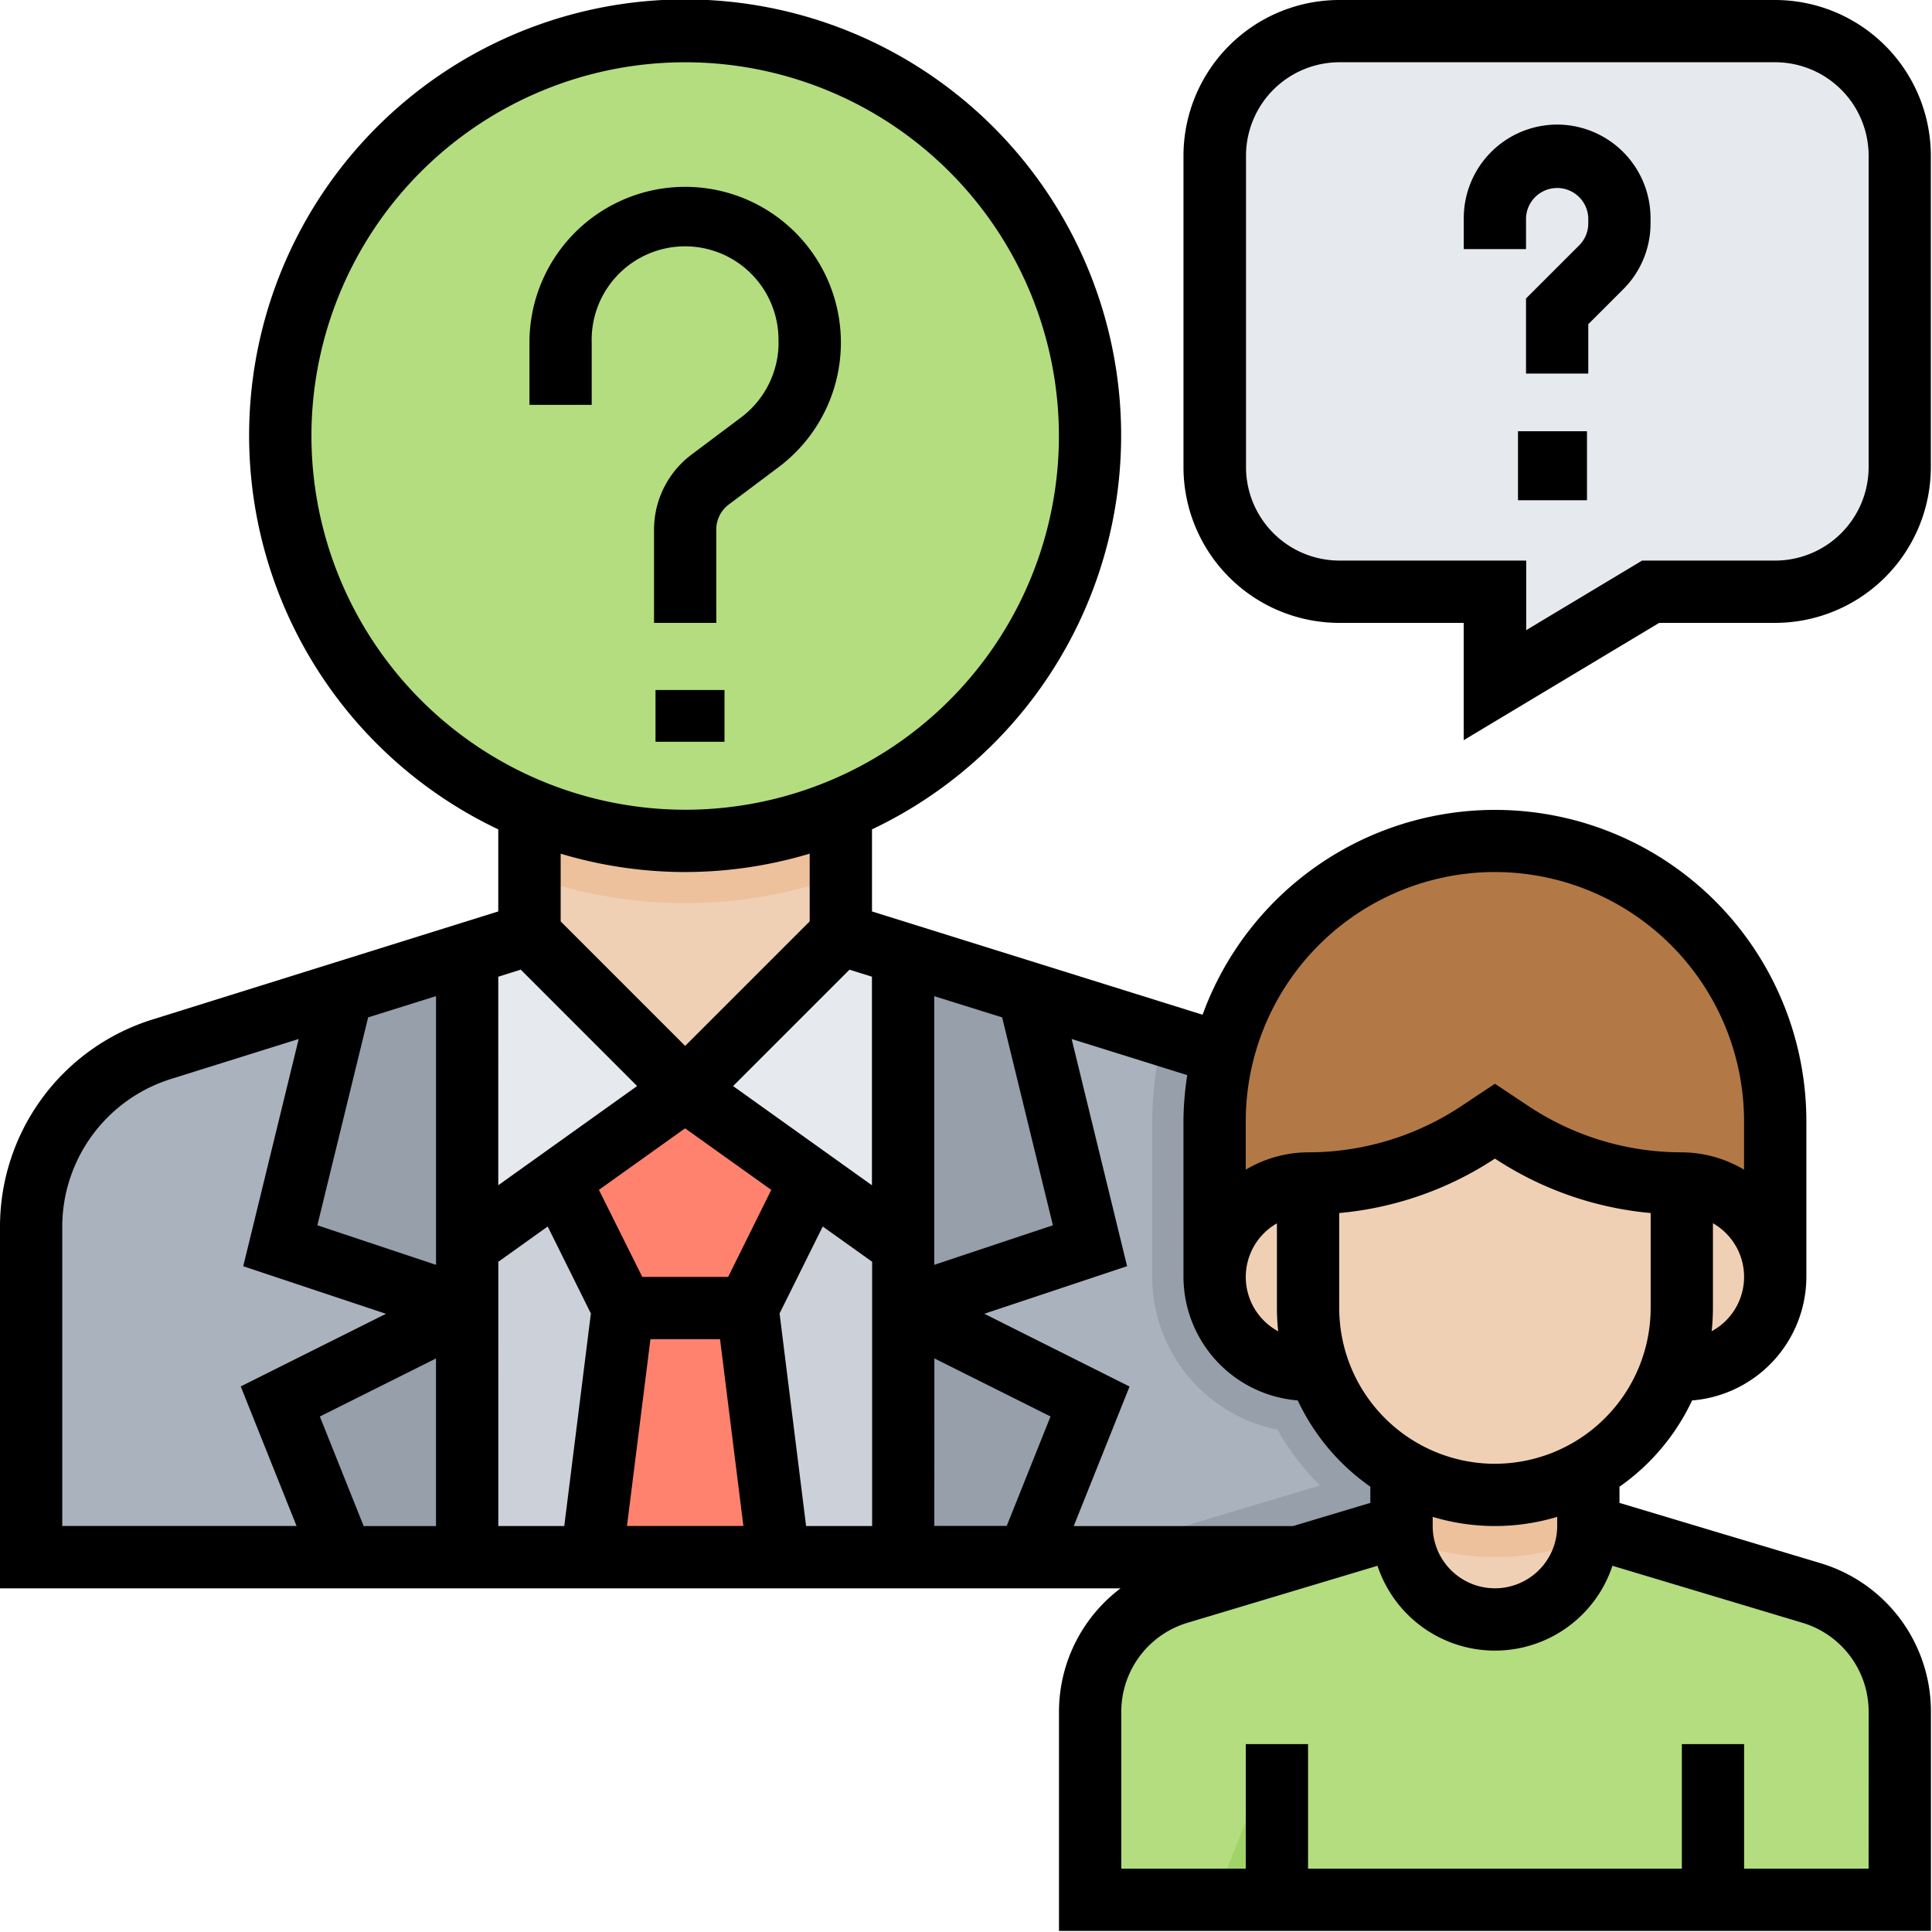 <svg xmlns="http://www.w3.org/2000/svg" xmlns:xlink="http://www.w3.org/1999/xlink" width="90" height="90" viewBox="0 0 90 90"><defs><clipPath id="a"><rect width="90" height="90" fill="none"/></clipPath></defs><g clip-path="url(#a)"><path d="M74.737,242.819H8V227.457a8.7,8.7,0,0,1,6.108-8.309l17.1-5.345V208H45.721v5.8l17.1,5.345c.235.072,4.434,1.818,4.657,1.909Z" transform="translate(-6.549 -170.279)" fill="#aab2bd"/><path d="M285.246,290.227H301.7l-7.254-21.762c-.225-.091-4.423-1.835-4.657-1.909l-2.067-.646a15.84,15.84,0,0,0-.53,4.006v7.255a7.262,7.262,0,0,0,5.838,7.113,11.635,11.635,0,0,0,1.981,2.6l-7.42,2.224a8.8,8.8,0,0,0-2.349,1.12" transform="translate(-233.517 -217.687)" fill="#969faa"/><path d="M137.41,233.451V232H122.9v1.451l-2.9.907v28.109h20.311V234.358Z" transform="translate(-98.238 -189.927)" fill="#ccd1d9"/><rect width="14.464" height="14.464" transform="translate(24.911 36.161)" fill="#f0d0b4"/><path d="M237.829,246.822,232,245v16.5l8.7-2.9Z" transform="translate(-189.926 -200.569)" fill="#969faa"/><path d="M232,336v11.606h5.8l2.9-7.254Z" transform="translate(-189.927 -275.066)" fill="#969faa"/><path d="M149.117,284.189,150.508,280H136l1.467,4.341,2.885,5.814L138.9,301.762h8.7l-1.451-11.606Z" transform="translate(-111.336 -229.222)" fill="#ff826e"/><path d="M120,254.508l10.156-7.254L122.9,240l-2.9.907Z" transform="translate(-98.238 -196.476)" fill="#e6e9ed"/><path d="M186.156,240.907l-2.9-.907L176,247.254l10.156,7.254Z" transform="translate(-144.082 -196.476)" fill="#e6e9ed"/><path d="M136,204.534a21.36,21.36,0,0,0,14.508,0V200H136Z" transform="translate(-111.336 -163.73)" fill="#ecc19c"/><path d="M109.721,26.86A18.86,18.86,0,1,1,90.86,8a18.86,18.86,0,0,1,18.86,18.86" transform="translate(-58.943 -6.549)" fill="#b4dd7f"/><path d="M72,340.352l2.9,7.254h5.8V336Z" transform="translate(-58.943 -275.066)" fill="#969faa"/><path d="M74.876,246.822,72,258.6l8.7,2.9V245Z" transform="translate(-58.943 -200.569)" fill="#969faa"/><path d="M303.213,376v2.9l10.372,3.112a5.8,5.8,0,0,1,4.136,5.558v8.739H280v-8.739a5.8,5.8,0,0,1,4.136-5.558l10.372-3.112V376Z" transform="translate(-229.222 -307.812)" fill="#b4dd7f"/><path d="M312,13.8V28.311a5.8,5.8,0,0,0,5.8,5.8h7.254v4.352l7.254-4.352h5.8a5.8,5.8,0,0,0,5.8-5.8V13.8a5.8,5.8,0,0,0-5.8-5.8H317.8a5.8,5.8,0,0,0-5.8,5.8" transform="translate(-255.419 -6.549)" fill="#e6e9ed"/><path d="M368.7,365.8a4.352,4.352,0,1,1-8.7,0V360h8.7Z" transform="translate(-294.714 -294.714)" fill="#f0d0b4"/><path d="M314.9,455.254V448l-2.9,7.254Z" transform="translate(-255.419 -366.755)" fill="#a0d468"/><path d="M360,365.8a4.363,4.363,0,0,0,.062.619,11.481,11.481,0,0,0,8.58,0,4.354,4.354,0,0,0,.062-.619V360H360Z" transform="translate(-294.714 -294.714)" fill="#ecc19c"/><path d="M312,236.311v-7.254a13.057,13.057,0,0,1,26.114,0v7.254Z" transform="translate(-255.419 -176.828)" fill="#b27946"/><path d="M336,304v5.8a8.7,8.7,0,1,0,17.41,0V304Z" transform="translate(-275.066 -248.869)" fill="#f0d0b4"/><path d="M316.847,299.606h-.5a4.352,4.352,0,0,1,0-8.7,14.373,14.373,0,0,0,7.974-2.414l.731-.487.731.487a14.373,14.373,0,0,0,7.974,2.414,4.352,4.352,0,0,1,0,8.7Z" transform="translate(-255.419 -235.771)" fill="#f0d0b4"/><path d="M147.606,55.254a4.374,4.374,0,0,1-1.741,3.482l-2.322,1.741a4.375,4.375,0,0,0-1.74,3.482v4.352h2.9V63.959a1.455,1.455,0,0,1,.58-1.16l2.321-1.741A7.254,7.254,0,1,0,136,55.254v2.9h2.9v-2.9a4.352,4.352,0,1,1,8.7,0" transform="translate(-111.336 -39.295)"/><rect width="3.214" height="2.411" transform="translate(30.536 32.143)"/><path d="M84.781,72.811l-9.339-2.8v-.754a10.193,10.193,0,0,0,3.382-4.019,5.789,5.789,0,0,0,5.323-5.754V52.229A14.5,14.5,0,0,0,56.021,47.27l-15.4-4.812V38.635a20.311,20.311,0,1,0-17.41,0v3.823L7.128,47.485A10.108,10.108,0,0,0,0,57.178V73.991H52.2a7.2,7.2,0,0,0-2.868,5.77V89.95H89.95V79.761a7.21,7.21,0,0,0-5.169-6.949M72.54,71.089a2.9,2.9,0,0,1-5.8,0v-.428a10.054,10.054,0,0,0,5.8,0Zm-2.9-2.9a7.262,7.262,0,0,1-7.254-7.254V56.508a15.755,15.755,0,0,0,7.254-2.536,15.772,15.772,0,0,0,7.254,2.536v4.426a7.262,7.262,0,0,1-7.254,7.254m-10.156-11.2v3.949a10.231,10.231,0,0,0,.059,1.08,2.876,2.876,0,0,1-.059-5.029m20.252,5.029a10.273,10.273,0,0,0,.059-1.08V56.984a2.876,2.876,0,0,1-.059,5.029m-10.1-21.391A11.62,11.62,0,0,1,81.245,52.229v2.258a5.74,5.74,0,0,0-2.9-.807,12.886,12.886,0,0,1-7.168-2.171l-1.537-1.024L68.1,51.509a12.886,12.886,0,0,1-7.168,2.171,5.727,5.727,0,0,0-2.9.808V52.229A11.62,11.62,0,0,1,69.639,40.622M55.131,59.483h0a5.789,5.789,0,0,0,5.323,5.754,10.193,10.193,0,0,0,3.382,4.019v.754l-3.6,1.08H50.019l2.6-6.5L45.854,61.2l6.65-2.216L49.921,48.4l5.385,1.683a14.458,14.458,0,0,0-.176,2.143ZM14.9,65.987l5.411-2.705v7.808H16.941Zm2.249-18.593,3.163-.99V58.921l-5.528-1.843Zm6.065,11.385,2.3-1.643,2.011,4.051-1.239,9.9H23.213Zm8.7-6.217,4.015,2.867L33.92,59.483h-4L27.9,55.428Zm7.658-7.391,1.046.327v9.716l-6.468-4.621Zm9.476,11.908-5.528,1.843V46.405l3.163.988ZM30.3,62.385h3.242l1.088,8.7H29.207Zm6.016-1.2,2.011-4.05,2.3,1.641V71.089H37.551Zm7.211,2.094,5.411,2.705-2.041,5.1H43.524ZM14.508,20.311a17.41,17.41,0,1,1,17.41,17.41,17.429,17.429,0,0,1-17.41-17.41m17.41,20.311a20.2,20.2,0,0,0,5.8-.856v3.157l-5.8,5.8-5.8-5.8V39.767a20.2,20.2,0,0,0,5.8.856M24.259,45.17l5.421,5.422-6.468,4.621V45.5ZM2.9,57.178a7.221,7.221,0,0,1,5.091-6.923L13.914,48.4,11.331,58.986l6.65,2.216-6.767,3.383,2.6,6.5H2.9Zm84.147,29.87h-5.8v-5.8h-2.9v5.8H60.934v-5.8h-2.9v5.8h-5.8V79.761a4.326,4.326,0,0,1,3.1-4.17l8.835-2.651a5.765,5.765,0,0,0,10.945,0l8.835,2.651a4.325,4.325,0,0,1,3.1,4.17Z"/><path d="M380.352,32A4.358,4.358,0,0,0,376,36.352V37.8h2.9V36.352a1.451,1.451,0,0,1,2.9,0V36.6a1.444,1.444,0,0,1-.425,1.027L378.9,40.1v3.5h2.9v-2.3l1.627-1.627A4.322,4.322,0,0,0,384.7,36.6v-.248A4.358,4.358,0,0,0,380.352,32" transform="translate(-307.812 -26.197)"/><rect width="3.214" height="3.214" transform="translate(70.714 20.089)"/><path d="M331.565,0H311.254A7.262,7.262,0,0,0,304,7.254V21.762a7.262,7.262,0,0,0,7.254,7.254h5.8V34.48l9.107-5.464h5.4a7.262,7.262,0,0,0,7.254-7.254V7.254A7.262,7.262,0,0,0,331.565,0m4.352,21.762a4.358,4.358,0,0,1-4.352,4.352h-6.2l-5.4,3.241V26.114h-8.7a4.358,4.358,0,0,1-4.352-4.352V7.254A4.358,4.358,0,0,1,311.254,2.9h20.311a4.358,4.358,0,0,1,4.352,4.352Z" transform="translate(-248.869 0)"/></g></svg>